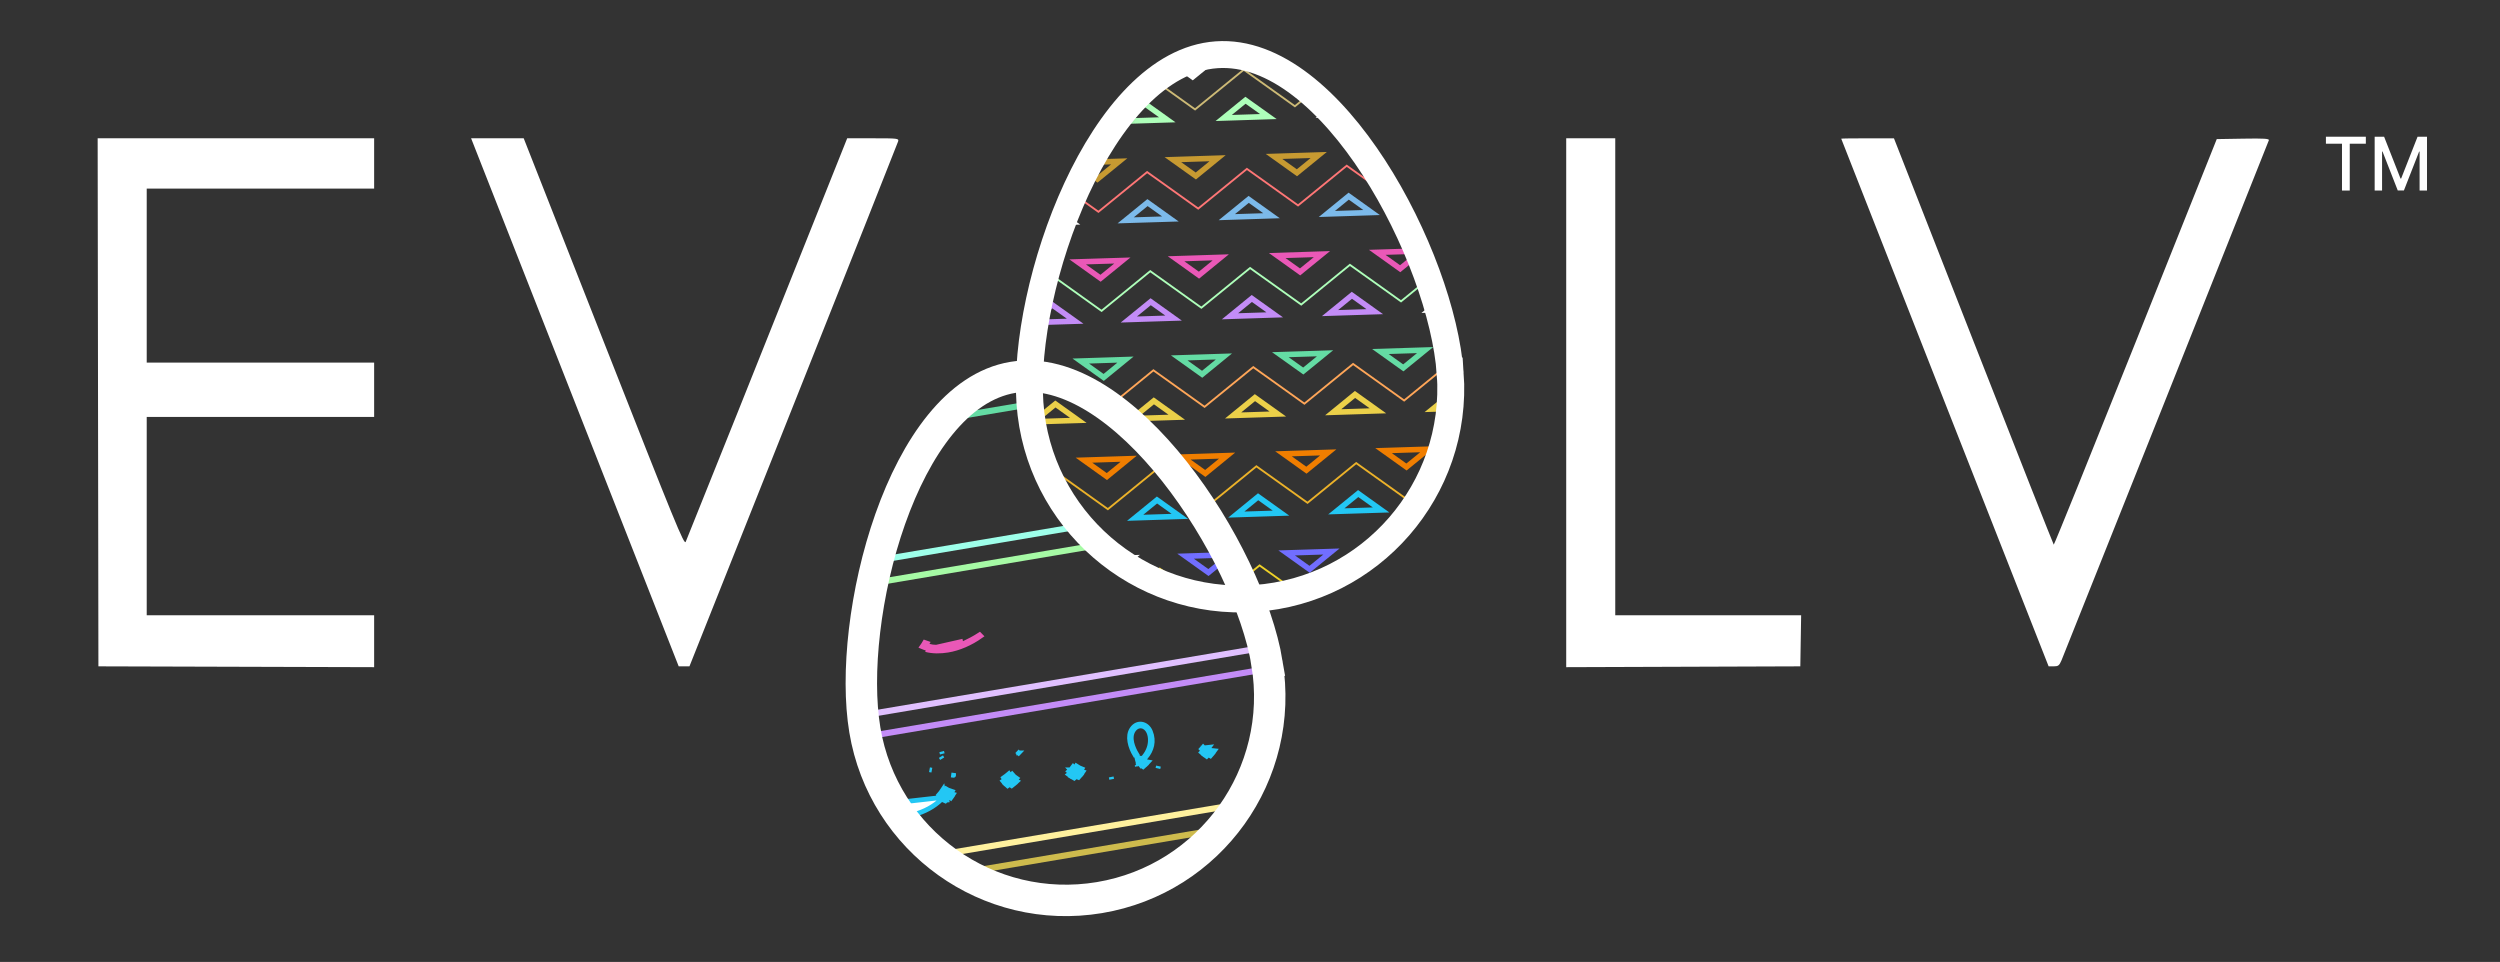 <svg xmlns="http://www.w3.org/2000/svg" fill="none" viewBox="0 0 512 197" height="197" width="512">
<rect x="0" y="0" width="512" height="197" fill="#333333" stroke="none"/>
<g clip-path="url(#clip0_129_2619)">
<path fill="white" d="M138.997 136.467H141.2L162.476 83.028C174.178 53.636 183.835 29.303 183.937 28.955C184.113 28.348 183.895 28.322 178.813 28.322H173.505L172.743 30.232C157.591 68.201 140.702 110.403 140.428 110.976C140.104 111.654 138.353 107.377 123.66 70.027L107.254 28.322H96.482L138.997 136.467ZM320.76 136.637L368.705 136.467L368.874 126.001H330.804V28.322H320.76V136.637ZM377.084 28.405C377.087 28.45 386.646 52.783 398.323 82.477L419.557 136.467H420.612C421.529 136.467 421.738 136.307 422.191 135.25C422.618 134.262 464.119 30.163 464.659 28.729C464.784 28.394 463.693 28.325 459.402 28.397L453.99 28.488L437.378 70.072C428.239 92.942 420.695 111.606 420.609 111.545C420.526 111.485 413.126 92.739 404.169 69.886L387.884 28.335L382.481 28.328C379.506 28.325 377.081 28.359 377.084 28.405Z" clip-rule="evenodd" fill-rule="evenodd"></path>
<path fill="white" d="M20.154 136.467L20 28.322H76.623V38.621H30.047V74.254H76.623V85.384H30.047V126.001H76.623V136.637L20.154 136.467Z"></path>
<path fill="white" d="M476.348 29.432V28H484.524V29.432H481.228V39.024H479.639V29.432H476.348Z"></path>
<path fill="white" d="M486.331 28H488.265L491.628 36.569H491.752L495.116 28H497.05V39.024H495.533V31.047H495.435L492.32 39.008H491.061L487.945 31.041H487.847V39.024H486.331V28Z"></path>
<path stroke-miterlimit="10" stroke-width="5.337" stroke="white" d="M259.476 135.793C263.264 158.537 247.891 180.039 225.155 183.831C202.412 187.619 180.91 172.246 177.122 149.502C173.335 126.758 184.686 81.073 207.429 77.286C230.168 73.507 255.702 113.046 259.49 135.79L259.476 135.793Z"></path>
<mask height="108" width="85" y="77" x="175" maskUnits="userSpaceOnUse" style="mask-type:luminance" id="mask0_129_2619">
<path stroke-width="0.981" stroke="white" fill="white" d="M256.517 130.087L256.518 130.093L259.017 143.087C259.017 143.088 259.018 143.089 259.018 143.09C260.643 152.109 256.406 161.62 249.377 169.269C242.352 176.914 232.616 182.608 223.426 184.015C214.279 185.413 203.366 181.477 194.295 174.844C185.225 168.212 178.117 158.973 176.483 149.913C175.665 145.381 175.98 138.787 177.223 131.367C178.464 123.959 180.625 115.77 183.469 108.067C186.315 100.362 189.838 93.163 193.796 87.724C197.767 82.266 202.111 78.667 206.574 77.985C206.757 77.957 206.925 78.005 207.114 78.171C207.319 78.349 207.529 78.651 207.742 79.087C208.168 79.958 208.523 81.188 208.904 82.53C208.914 82.565 208.924 82.6 208.934 82.635C209.3 83.923 209.69 85.293 210.182 86.419C210.641 87.469 211.244 88.44 212.122 88.87C212.754 90.417 213.237 91.97 213.726 93.545C215.07 97.867 216.465 102.357 221.142 107.336C223.758 110.12 228.671 114.275 234.381 117.55C239.974 120.758 246.417 123.17 252.245 122.525C253.192 124.069 253.89 125.037 254.419 125.687C254.86 126.228 255.187 126.551 255.419 126.779C255.481 126.84 255.536 126.895 255.585 126.945C255.698 127.06 255.769 127.146 255.829 127.243C255.889 127.341 255.948 127.469 256.013 127.674C256.147 128.101 256.283 128.788 256.517 130.087Z"></path>
</mask>
<g mask="url(#mask0_129_2619)">
<path stroke-width="0.981" stroke="white" fill="white" d="M159.237 86.868L251.609 71.276L251.655 71.547L159.283 87.139L159.237 86.868Z"></path>
<path stroke-width="0.981" stroke="#64DCA4" fill="white" d="M159.972 91.248L252.344 75.655L252.39 75.926L160.018 91.519L159.972 91.248Z"></path>
<path stroke-width="0.981" stroke="#F07E00" fill="white" d="M160.888 105.695L160.95 105.721C161.789 106.075 162.756 106.012 163.763 105.708C164.768 105.404 165.757 104.878 166.601 104.379L166.602 104.379C166.682 104.332 166.762 104.283 166.842 104.234C166.78 104.143 166.72 104.051 166.663 103.958M160.888 105.695L165.943 103.816M160.888 105.695C160.889 105.679 160.895 105.65 160.917 105.611C160.95 105.552 161.002 105.507 161.053 105.485C161.096 105.467 161.145 105.461 161.21 105.489M160.888 105.695L161.4 105.036M166.663 103.958C166.505 104.057 166.346 104.152 166.184 104.243M166.663 103.958C166.801 103.871 166.938 103.781 167.073 103.689C167.208 103.596 167.341 103.5 167.472 103.402C167.386 103.26 167.306 103.115 167.232 102.968C167.156 102.817 167.087 102.664 167.025 102.509C166.892 102.612 166.756 102.713 166.618 102.81C166.683 102.962 166.754 103.112 166.83 103.26C166.695 103.354 166.558 103.444 166.419 103.532M166.184 104.243C166.184 104.243 166.184 104.243 166.183 104.243L165.943 103.816M166.184 104.243C166.184 104.242 166.185 104.242 166.185 104.242L165.943 103.816M166.184 104.243C165.615 104.566 164.784 105.035 163.916 105.346C163.068 105.651 162.066 105.85 161.21 105.489M165.943 103.816C164.798 104.465 162.755 105.61 161.4 105.036M161.21 105.489C161.21 105.489 161.211 105.489 161.211 105.489L161.4 105.036M161.21 105.489C161.21 105.488 161.21 105.488 161.209 105.488L161.4 105.036"></path>
<path stroke-width="0.981" stroke="#9EFFEA" fill="white" d="M164.348 117.225L256.719 101.633L256.765 101.903L164.393 117.496L164.348 117.225Z"></path>
<path stroke-width="0.981" stroke="#A6FAA5" fill="white" d="M165.087 121.595L257.459 106.002L257.505 106.273L165.133 121.866L165.087 121.595Z"></path>
<path stroke-width="0.981" stroke="#EA58B7" fill="white" d="M166.346 135.82C167.202 136.182 168.204 135.983 169.052 135.678C169.92 135.366 170.751 134.897 171.32 134.574C171.477 134.486 171.631 134.394 171.784 134.299C171.843 134.395 171.905 134.489 171.968 134.582C171.888 134.632 171.808 134.68 171.728 134.728L171.727 134.728C170.883 135.226 169.894 135.753 168.89 136.057C167.883 136.361 166.916 136.424 166.076 136.069L166.075 136.069C166.041 136.055 166.028 136.043 166.024 136.039C166.023 136.031 166.022 135.996 166.053 135.942C166.086 135.884 166.138 135.838 166.189 135.817C166.232 135.799 166.28 135.793 166.346 135.82ZM166.346 135.82C166.346 135.82 166.345 135.82 166.345 135.82L166.536 135.368M166.346 135.82C166.346 135.82 166.346 135.82 166.347 135.82L166.536 135.368M166.536 135.368C167.891 135.942 169.934 134.797 171.079 134.147L165.885 136.521C165.102 136.192 165.762 135.044 166.536 135.368ZM189.626 133.034C191.039 133.411 192.615 133.387 194.08 133.152L194.081 133.152C196.358 132.791 198.809 131.708 200.849 130.258C200.769 130.181 200.691 130.101 200.615 130.018C199.555 130.711 198.43 131.28 197.425 131.759M189.626 133.034L197.214 131.317M189.626 133.034C189.689 132.946 189.751 132.857 189.812 132.767M197.425 131.759C197.425 131.76 197.425 131.76 197.425 131.76L197.214 131.317M197.425 131.759C197.425 131.759 197.426 131.759 197.426 131.759L197.214 131.317M197.425 131.759C195.213 132.821 192.348 133.461 189.812 132.767M197.214 131.317C195.099 132.332 192.434 132.919 190.091 132.333C190.001 132.48 189.908 132.625 189.812 132.767M189.812 132.767C189.647 132.722 189.484 132.671 189.322 132.614C189.163 132.559 189.006 132.498 188.851 132.431C188.948 132.296 189.041 132.158 189.132 132.017C189.221 131.878 189.308 131.736 189.391 131.593C189.545 131.654 189.701 131.71 189.86 131.759C189.777 131.905 189.691 132.05 189.602 132.191"></path>
<path stroke-width="0.981" stroke="#E0C0FF" fill="white" d="M169.481 147.576L261.852 131.983L261.898 132.254L169.526 147.847L169.481 147.576Z"></path>
<path stroke-width="0.981" stroke="#C38CF7" fill="white" d="M170.21 151.931L262.581 136.338L262.627 136.609L170.255 152.202L170.21 151.931Z"></path>
<path stroke-width="0.981" stroke="#23C7F4" fill="white" d="M194.427 163.799C194.535 163.663 194.641 163.522 194.744 163.378C194.576 163.334 194.411 163.283 194.248 163.227C194.087 163.171 193.929 163.109 193.774 163.041C193.671 163.177 193.565 163.309 193.458 163.437C193.422 163.48 193.385 163.522 193.349 163.564L193.349 163.564C193.274 163.651 193.197 163.736 193.119 163.819C193.274 163.895 193.432 163.965 193.592 164.029C193.635 163.982 193.678 163.934 193.719 163.886M194.427 163.799L193.719 163.886M194.427 163.799C194.26 163.75 194.094 163.695 193.931 163.634C193.861 163.719 193.791 163.803 193.719 163.886M194.427 163.799L193.719 163.886M192.432 163.373C192.536 163.268 192.638 163.159 192.737 163.047C192.638 162.985 192.541 162.919 192.445 162.851C192.406 162.823 192.368 162.795 192.331 162.766C192.44 162.646 192.546 162.521 192.649 162.392C192.676 162.412 192.703 162.432 192.731 162.452L192.448 162.847L192.731 162.452C192.837 162.528 192.945 162.6 193.056 162.667C193.197 162.754 193.342 162.834 193.49 162.908C193.387 163.042 193.28 163.171 193.171 163.296C193.06 163.425 192.945 163.549 192.828 163.669C192.751 163.627 192.674 163.583 192.599 163.538L192.781 163.718C192.78 163.718 192.78 163.718 192.78 163.718C191.383 165.131 189.301 166.272 187.118 166.83C184.938 167.388 182.584 167.381 180.673 166.4L180.673 166.399C180.01 166.057 179.368 165.537 178.821 164.911L192.432 163.373ZM192.432 163.373C192.42 163.385 192.407 163.398 192.395 163.41C192.462 163.454 192.529 163.496 192.597 163.537L192.432 163.373ZM177.268 163.198C177.377 163.114 177.484 163.027 177.589 162.938C177.546 162.832 177.506 162.725 177.469 162.617C177.195 161.814 177.098 160.954 177.3 160.133C177.505 159.302 178.006 158.548 178.859 157.963L178.86 157.962C179.338 157.637 179.877 157.56 180.328 157.872C180.725 158.147 180.917 158.637 180.979 159.114L180.979 159.118C181.053 159.714 180.883 160.28 180.647 160.763C180.411 161.248 180.09 161.688 179.815 162.043L179.814 162.045C179.499 162.446 179.156 162.824 178.79 163.176C178.849 163.283 178.912 163.387 178.977 163.49C179.876 162.655 180.63 161.678 181.059 160.618L181.06 160.615C181.316 159.993 181.355 159.048 181.092 158.306C180.963 157.942 180.774 157.661 180.539 157.485C180.314 157.316 180.014 157.216 179.596 157.267L177.268 163.198ZM177.268 163.198C176.954 162.414 176.816 161.571 176.908 160.718C176.988 160.016 177.3 159.177 177.791 158.496C178.284 157.813 178.91 157.35 179.596 157.267L177.268 163.198ZM194.219 161.824C194.137 161.967 194.051 162.107 193.962 162.245C193.871 162.384 193.778 162.521 193.681 162.654C193.666 162.647 193.651 162.639 193.635 162.632C193.635 162.632 193.635 162.632 193.635 162.632L193.853 162.192L194.219 161.824ZM194.219 161.824C194.17 161.801 194.12 161.777 194.071 161.753L194.07 161.753C193.973 161.704 193.877 161.652 193.785 161.595C193.703 161.737 193.617 161.876 193.528 162.013M194.219 161.824L193.528 162.013M193.528 162.013C193.387 161.927 193.253 161.833 193.125 161.732M193.528 162.013L193.125 161.732M193.125 161.732C193.035 161.87 192.942 162.004 192.845 162.135C192.974 162.236 193.108 162.33 193.248 162.416L193.125 161.732ZM219.526 157.913C219.565 157.945 219.605 157.976 219.645 158.006C219.777 158.105 219.915 158.198 220.06 158.285C220.031 158.315 220.002 158.344 219.972 158.373L219.969 158.376C219.877 158.464 219.783 158.549 219.686 158.631C219.555 158.743 219.419 158.849 219.28 158.951C219.137 158.854 218.999 158.752 218.867 158.643C219.006 158.546 219.141 158.445 219.271 158.338C219.14 158.235 219.015 158.126 218.896 158.011C219.025 157.908 219.15 157.801 219.269 157.688C219.348 157.764 219.431 157.837 219.518 157.907M219.526 157.913L219.29 157.668C219.29 157.668 219.289 157.668 219.289 157.669C219.288 157.669 219.288 157.67 219.287 157.67L219.518 157.907M219.526 157.913L219.63 158.022L219.518 157.907M219.526 157.913C219.523 157.911 219.52 157.909 219.518 157.907M233.704 156.728C233.575 156.835 233.443 156.94 233.309 157.042L233.704 156.728ZM233.704 156.728C233.838 156.831 233.976 156.929 234.116 157.022C234.246 156.911 234.373 156.798 234.497 156.683C234.355 156.594 234.217 156.499 234.082 156.398C233.949 156.3 233.821 156.196 233.696 156.086C233.573 156.196 233.448 156.304 233.319 156.409L233.704 156.728ZM233.955 155.844C234.081 155.951 234.212 156.052 234.346 156.148C234.482 156.246 234.621 156.338 234.764 156.425C234.882 156.306 234.998 156.184 235.11 156.06L233.955 155.844ZM233.955 155.844C234.074 155.729 234.189 155.612 234.3 155.493L233.955 155.844ZM246.247 153.22C246.193 153.282 246.137 153.344 246.081 153.405C246.194 153.524 246.31 153.639 246.43 153.75C246.319 153.87 246.205 153.988 246.088 154.103C246.209 154.214 246.333 154.322 246.46 154.425C246.577 154.31 246.691 154.191 246.802 154.071C246.864 154.003 246.925 153.935 246.986 153.866L246.986 153.866C247.033 153.812 247.08 153.757 247.126 153.702C246.998 153.6 246.874 153.493 246.754 153.382C246.634 153.27 246.518 153.154 246.406 153.034C246.354 153.097 246.301 153.159 246.247 153.22ZM246.247 153.22C246.247 153.22 246.247 153.22 246.247 153.22L246.616 153.543L246.247 153.22ZM247.587 153.635C247.72 153.732 247.856 153.823 247.995 153.91C248.136 153.998 248.279 154.08 248.424 154.158C248.525 154.027 248.624 153.894 248.719 153.759L247.587 153.635ZM247.587 153.635C247.689 153.507 247.787 153.376 247.882 153.243L247.587 153.635ZM260.135 150.018C260.279 150.096 260.426 150.168 260.576 150.233C260.726 150.299 260.879 150.359 261.033 150.414L260.135 150.018ZM260.135 150.018C260.205 149.869 260.271 149.718 260.334 149.567L260.135 150.018ZM178.51 165.148C178.376 165.246 178.242 165.341 178.107 165.433L178.51 165.148ZM178.51 165.148C178.398 165.027 178.292 164.902 178.19 164.774L178.51 165.148ZM171.194 166.414L171.137 166.39C171.137 166.379 171.138 166.346 171.166 166.296C171.199 166.237 171.251 166.192 171.302 166.17C171.345 166.152 171.394 166.146 171.459 166.174C172.315 166.535 173.318 166.336 174.166 166.031C175.033 165.72 175.864 165.251 176.433 164.928C176.592 164.838 176.75 164.745 176.905 164.647C176.963 164.742 177.024 164.835 177.086 164.927C177.006 164.977 176.926 165.025 176.846 165.072L176.846 165.073C176.001 165.571 175.013 166.098 174.008 166.401C173.001 166.705 172.034 166.769 171.194 166.414ZM177.899 164.379C177.835 164.285 177.773 164.189 177.714 164.092C177.824 164.009 177.933 163.925 178.04 163.838C178.099 163.938 178.161 164.036 178.225 164.132C178.117 164.217 178.009 164.299 177.899 164.379ZM192.958 155.378L192.704 154.958L192.958 155.378ZM195.287 158.782C195.288 158.782 195.288 158.782 195.288 158.781C195.288 158.781 195.288 158.781 195.288 158.78L194.801 158.717L195.287 158.782ZM193.964 162.784C194.119 162.851 194.276 162.912 194.434 162.968C194.596 163.024 194.759 163.075 194.924 163.12C195.02 162.978 195.114 162.833 195.204 162.686C195.039 162.645 194.876 162.598 194.715 162.545C194.804 162.403 194.89 162.259 194.974 162.112C194.815 162.063 194.658 162.008 194.504 161.946C194.421 162.09 194.334 162.231 194.244 162.37C194.154 162.511 194.06 162.649 193.964 162.784ZM192.98 154.397L192.855 153.923L192.98 154.397C192.98 154.397 192.98 154.397 192.98 154.397ZM205.826 159.714C205.692 159.808 205.556 159.899 205.418 159.988C205.52 160.121 205.626 160.247 205.736 160.367C205.874 160.276 206.012 160.183 206.148 160.088C206.283 159.994 206.417 159.897 206.549 159.798C206.436 159.682 206.328 159.559 206.225 159.428C206.153 159.335 206.083 159.239 206.016 159.139L206.015 159.137C205.991 159.101 205.967 159.064 205.943 159.026C205.813 159.124 205.679 159.22 205.544 159.313C205.565 159.346 205.586 159.379 205.608 159.411C205.678 159.516 205.751 159.617 205.826 159.714ZM205.967 160.603C206.089 160.721 206.216 160.831 206.346 160.935C206.484 160.835 206.621 160.734 206.755 160.631C206.893 160.735 207.035 160.832 207.181 160.922C207.32 160.814 207.456 160.704 207.59 160.593C207.44 160.508 207.295 160.416 207.155 160.316C207.019 160.219 206.888 160.114 206.763 160.002C206.634 160.105 206.503 160.208 206.37 160.308C206.237 160.408 206.103 160.506 205.967 160.603ZM207.029 159.783C207.155 159.894 207.286 159.998 207.422 160.093C207.562 160.192 207.708 160.283 207.858 160.366C207.99 160.251 208.12 160.135 208.247 160.017C208.093 159.939 207.945 159.854 207.803 159.759C207.928 159.645 208.052 159.53 208.172 159.413C208.03 159.325 207.895 159.228 207.767 159.122C207.649 159.235 207.528 159.347 207.404 159.458C207.282 159.568 207.157 159.676 207.029 159.783ZM207.203 159.273C207.328 159.166 207.45 159.056 207.569 158.944C207.453 158.831 207.344 158.709 207.244 158.578C207.125 158.69 207.003 158.8 206.877 158.907C206.778 158.78 206.685 158.644 206.599 158.5C206.475 158.607 206.348 158.713 206.217 158.816C206.305 158.958 206.398 159.092 206.498 159.219C206.6 159.35 206.709 159.472 206.822 159.587C206.952 159.485 207.079 159.38 207.203 159.273ZM208.628 154.205C208.628 154.204 208.628 154.204 208.627 154.203L208.29 154.56L208.629 154.205C208.629 154.205 208.629 154.205 208.628 154.205ZM219.514 157.429C219.636 157.54 219.764 157.642 219.897 157.736C220.033 157.831 220.173 157.919 220.317 157.999C220.423 157.871 220.521 157.738 220.612 157.602C220.703 157.465 220.786 157.324 220.862 157.179C220.714 157.1 220.574 157.014 220.443 156.921C220.368 157.067 220.285 157.208 220.194 157.345C220.058 157.25 219.93 157.147 219.811 157.035C219.721 157.172 219.623 157.303 219.514 157.429ZM221.1 157.298C221.018 157.442 220.931 157.582 220.838 157.717C220.744 157.855 220.644 157.988 220.539 158.117C220.691 158.193 220.846 158.262 221.001 158.324C221.162 158.389 221.324 158.448 221.484 158.5C221.587 158.363 221.684 158.223 221.776 158.078C221.617 158.029 221.456 157.974 221.298 157.914C221.389 157.775 221.476 157.633 221.557 157.487C221.4 157.429 221.247 157.367 221.1 157.298ZM220.281 158.412C220.166 158.536 220.046 158.656 219.92 158.772C219.794 158.889 219.663 159.001 219.527 159.109C219.677 159.201 219.831 159.286 219.989 159.365C220.124 159.251 220.255 159.133 220.382 159.011C220.54 159.085 220.703 159.153 220.87 159.216C220.993 159.09 221.112 158.96 221.226 158.825C221.06 158.766 220.898 158.703 220.741 158.635C220.583 158.566 220.429 158.492 220.281 158.412ZM227.579 159.118L227.673 159.6L227.579 159.118C227.579 159.118 227.579 159.118 227.579 159.118ZM232.714 156.513C232.784 156.582 232.855 156.65 232.927 156.716L232.714 156.513ZM233.105 156.209C233.232 156.105 233.357 155.998 233.478 155.887C233.361 155.775 233.248 155.657 233.138 155.534C233.03 155.412 232.926 155.286 232.826 155.154L233.105 156.209ZM232.455 154.61C231.986 153.835 231.568 152.867 231.404 151.904C231.24 150.939 231.338 150.03 231.827 149.305L231.827 149.305C232.387 148.474 233.152 148.208 233.841 148.318C234.544 148.431 235.238 148.949 235.595 149.834L235.595 149.834C236.398 151.816 235.868 153.613 234.623 155.124C234.542 155.056 234.463 154.987 234.387 154.915C234.796 154.39 235.13 153.805 235.345 153.155C235.673 152.182 235.731 150.898 235.256 149.882C234.971 149.265 234.467 148.802 233.851 148.694C233.208 148.582 232.583 148.881 232.144 149.509L232.144 149.509C231.586 150.309 231.598 151.293 231.797 152.156C231.998 153.028 232.408 153.869 232.778 154.478L232.455 154.61ZM233.388 155.298C233.498 155.419 233.613 155.536 233.732 155.647C233.849 155.532 233.962 155.414 234.071 155.292L233.388 155.298ZM246.706 154.619C246.839 154.719 246.975 154.814 247.113 154.906C247.23 154.788 247.345 154.668 247.457 154.545C247.597 154.635 247.74 154.721 247.886 154.802C247.997 154.678 248.106 154.551 248.213 154.423C248.067 154.343 247.924 154.26 247.784 154.171C247.645 154.083 247.509 153.991 247.376 153.894C247.27 154.019 247.162 154.142 247.05 154.263C246.938 154.384 246.824 154.503 246.706 154.619ZM246.963 153.123C247.083 153.235 247.207 153.342 247.335 153.444C247.436 153.315 247.534 153.183 247.628 153.05L246.963 153.123ZM259.547 151.119C259.691 151.196 259.838 151.269 259.988 151.337C260.073 151.196 260.155 151.053 260.234 150.909C260.383 150.976 260.535 151.038 260.69 151.097C260.768 150.952 260.844 150.805 260.916 150.658C260.761 150.6 260.609 150.539 260.46 150.473C260.309 150.406 260.162 150.335 260.019 150.259C259.947 150.406 259.871 150.551 259.792 150.694C259.713 150.838 259.631 150.979 259.547 151.119ZM259.351 150.743C259.392 150.67 259.435 150.594 259.478 150.516C259.554 150.379 259.632 150.234 259.71 150.082C259.568 149.995 259.432 149.902 259.302 149.803C259.167 149.701 259.039 149.592 258.917 149.475C258.839 149.632 258.76 149.784 258.682 149.927C258.806 150.039 258.935 150.144 259.069 150.242C259.02 150.331 258.972 150.417 258.925 150.499C258.892 150.557 258.858 150.614 258.824 150.67C258.956 150.766 259.093 150.856 259.233 150.941C259.273 150.876 259.311 150.811 259.349 150.745L259.351 150.743ZM260.774 149.785C260.838 149.633 260.898 149.481 260.954 149.328L260.774 149.785ZM259.832 149.839C259.903 149.694 259.974 149.545 260.043 149.391C260.11 149.241 260.176 149.087 260.239 148.931C260.096 148.831 259.963 148.722 259.841 148.603C259.777 148.767 259.711 148.928 259.641 149.086C259.509 148.971 259.385 148.845 259.269 148.709C259.199 148.876 259.126 149.04 259.051 149.2C259.17 149.325 259.297 149.441 259.428 149.548C259.558 149.653 259.693 149.75 259.832 149.839ZM257.836 145.9C257.836 145.901 257.836 145.902 257.836 145.903L258.327 145.892L257.836 145.898C257.836 145.899 257.836 145.9 257.836 145.9ZM258.197 144.381C258.197 144.381 258.196 144.381 258.196 144.382C258.196 144.382 258.195 144.383 258.195 144.383L258.576 144.692L258.197 144.381ZM260.519 144.776C260.519 144.776 260.519 144.775 260.519 144.774C260.519 144.774 260.518 144.774 260.518 144.773L260.077 144.987L260.519 144.776ZM263.657 151.354C263.657 151.354 263.656 151.354 263.656 151.354L263.567 151.836L263.657 151.354ZM237.144 157.376C237.144 157.376 237.144 157.376 237.144 157.376L237.253 156.897L237.144 157.376ZM190.844 157.73C190.844 157.73 190.844 157.73 190.844 157.73C190.844 157.73 190.844 157.73 190.844 157.73L190.362 157.641L190.844 157.73Z"></path>
<path stroke-width="0.981" stroke="#FFF19E" fill="white" d="M174.596 177.922L266.967 162.33L267.013 162.601L174.641 178.193L174.596 177.922Z"></path>
<path stroke-width="0.981" stroke="#CEBB4D" fill="white" d="M175.343 182.28L267.715 166.688L267.76 166.959L175.389 182.551L175.343 182.28Z"></path>
<path stroke-width="0.981" stroke="white" fill="white" d="M182.036 194.988C182.094 195.083 182.155 195.176 182.217 195.268C182.137 195.318 182.057 195.366 181.977 195.413L181.977 195.414C181.132 195.912 180.144 196.439 179.139 196.742C178.132 197.046 177.165 197.11 176.325 196.755L176.268 196.731C176.268 196.72 176.269 196.687 176.298 196.637C176.331 196.578 176.382 196.533 176.434 196.511C176.476 196.493 176.525 196.487 176.591 196.515M182.036 194.988C181.881 195.086 181.724 195.179 181.565 195.269M182.036 194.988C182.174 194.902 182.311 194.812 182.446 194.719C182.581 194.627 182.714 194.531 182.846 194.433C182.76 194.291 182.68 194.146 182.606 193.999C182.53 193.848 182.461 193.695 182.399 193.539C182.266 193.643 182.13 193.743 181.992 193.84C182.057 193.993 182.128 194.143 182.204 194.291C182.069 194.384 181.931 194.475 181.792 194.562M181.565 195.269C180.996 195.592 180.165 196.061 179.297 196.372C178.449 196.677 177.447 196.876 176.591 196.515M181.565 195.269C181.565 195.268 181.565 195.268 181.565 195.268L181.323 194.842M181.565 195.269C181.564 195.269 181.564 195.269 181.564 195.269L181.323 194.842M176.591 196.515C176.59 196.514 176.59 196.514 176.59 196.514L176.781 196.062M176.591 196.515C176.591 196.515 176.591 196.515 176.591 196.515L176.781 196.062M176.781 196.062C178.136 196.636 180.179 195.491 181.323 194.842M176.781 196.062L181.323 194.842"></path>
</g>
<path stroke-miterlimit="10" stroke-width="0.765" stroke="white" d="M259.476 135.793C263.264 158.537 247.891 180.039 225.155 183.831C202.412 187.619 180.91 172.246 177.122 149.502C173.335 126.758 184.686 81.073 207.429 77.286C230.168 73.507 255.702 113.046 259.49 135.79L259.476 135.793Z"></path>
<path stroke-width="0.887" stroke="white" d="M296.594 77.022L296.603 77.02C297.976 100.332 280.339 120.471 256.983 122.118C233.458 123.776 213.04 106.054 211.374 82.525C210.542 70.732 214.132 53.391 220.902 38.787C224.285 31.489 228.451 24.9 233.232 20.038C238.014 15.175 243.384 12.066 249.182 11.658C254.981 11.249 260.733 13.573 266.15 17.717C271.566 21.86 276.615 27.799 280.989 34.55C289.74 48.06 295.727 64.726 296.559 76.518L296.594 77.022Z"></path>
<mask height="113" width="87" y="11" x="211" maskUnits="userSpaceOnUse" style="mask-type:luminance" id="mask1_129_2619">
<path stroke-width="1.137" stroke="white" fill="white" d="M297.353 79.122L297.353 79.122C298.06 102.767 279.444 122.5 255.798 123.207C232.15 123.897 212.419 105.297 211.713 81.651C211.366 69.788 215.682 52.526 223.082 38.139C226.78 30.951 231.231 24.512 236.225 19.834C241.22 15.155 246.719 12.271 252.527 12.099C258.33 11.928 263.988 14.483 269.248 18.86C274.507 23.236 279.33 29.401 283.444 36.36C291.678 50.286 297.003 67.263 297.353 79.122Z"></path>
</mask>
<g mask="url(#mask1_129_2619)">
<path stroke-miterlimit="10" stroke-width="0.386" stroke="#CDBA76" d="M306.072 20.466L295.599 12.982L285.634 21.105L275.169 13.629L265.196 21.761L254.723 14.277L244.751 22.41L234.286 14.933L224.313 23.065L213.84 15.582L203.86 23.722"></path>
<path stroke-width="1.137" stroke="white" d="M228.563 12.743L224.09 16.386L219.398 13.032L228.563 12.743Z"></path>
<path stroke-width="1.137" stroke="white" d="M248.727 12.098L244.254 15.742L239.561 12.387L248.727 12.098Z"></path>
<path stroke-width="1.137" stroke="white" d="M269.44 11.432L264.973 15.082L260.279 11.727L269.44 11.432Z"></path>
<path stroke-width="1.137" stroke="white" d="M289.927 10.789L285.467 14.43L280.771 11.083L289.927 10.789Z"></path>
<path stroke-width="1.137" stroke="white" d="M209.634 13.343L205.166 16.992L200.473 13.637L209.634 13.343Z"></path>
<path stroke-width="1.137" stroke="white" d="M214.2 21.827L218.893 25.182L209.732 25.476L214.2 21.827Z"></path>
<path stroke-width="1.137" stroke="#AEFFBA" d="M234.363 21.182L239.056 24.537L229.89 24.826L234.363 21.182Z"></path>
<path stroke-width="1.137" stroke="#AEFFBA" d="M255.075 20.531L259.763 23.871L250.611 24.165L255.075 20.531Z"></path>
<path stroke-width="1.137" stroke="white" d="M275.568 19.878L280.253 23.226L271.097 23.52L275.568 19.878Z"></path>
<path stroke-width="1.137" stroke="white" d="M295.948 19.22L300.641 22.575L291.476 22.864L295.948 19.22Z"></path>
<path stroke-miterlimit="10" stroke-width="0.386" stroke="#FF7676" d="M306.723 40.767L296.249 33.283L286.277 41.415L275.812 33.939L265.84 42.071L255.366 34.587L245.394 42.719L234.929 35.243L224.957 43.375L214.483 35.892L204.511 44.023"></path>
<path stroke-width="1.137" stroke="#C79A31" d="M229.214 33.044L224.741 36.688L220.048 33.333L229.214 33.044Z"></path>
<path stroke-width="1.137" stroke="#C79A31" d="M249.364 32.401L244.904 36.043L240.208 32.696L249.364 32.401Z"></path>
<path stroke-width="1.137" stroke="#C79A31" d="M270.079 31.742L265.608 35.384L260.923 32.036L270.079 31.742Z"></path>
<path stroke-width="1.137" stroke="white" d="M290.574 31.089L286.102 34.732L281.417 31.384L290.574 31.089Z"></path>
<path stroke-width="1.137" stroke="white" d="M210.28 33.643L205.809 37.285L201.124 33.937L210.28 33.643Z"></path>
<path stroke-width="1.137" stroke="white" d="M214.85 42.127L219.543 45.482L210.377 45.771L214.85 42.127Z"></path>
<path stroke-width="1.137" stroke="#7CBAEA" d="M235.006 41.491L239.698 44.845L230.54 45.127L235.006 41.491Z"></path>
<path stroke-width="1.137" stroke="#7CBAEA" d="M255.726 40.832L260.411 44.18L255.831 44.327L251.254 44.474L255.726 40.832Z"></path>
<path stroke-width="1.137" stroke="#7CBAEA" d="M276.211 40.172L280.904 43.527L271.743 43.821L276.211 40.172Z"></path>
<path stroke-width="1.137" stroke="white" d="M296.592 39.529L301.283 42.883L292.126 43.166L296.592 39.529Z"></path>
<path stroke-miterlimit="10" stroke-width="0.386" stroke="#AEFFBA" d="M307.374 61.068L296.9 53.584L286.928 61.716L276.463 54.24L266.491 62.372L256.017 54.888L246.045 63.02L235.571 55.537L225.599 63.669L215.134 56.193L205.162 64.325"></path>
<path stroke-width="1.137" stroke="#EA58B7" d="M229.858 53.352L225.392 56.988L220.701 53.635L229.858 53.352Z"></path>
<path stroke-width="1.137" stroke="#EA58B7" d="M250.016 52.702L245.549 56.352L240.855 52.996L250.016 52.702Z"></path>
<path stroke-width="1.137" stroke="#EA58B7" d="M270.731 52.043L266.259 55.686L261.574 52.337L270.731 52.043Z"></path>
<path stroke-width="1.137" stroke="#EA58B7" d="M291.226 51.389L286.753 55.033L282.061 51.678L291.226 51.389Z"></path>
<path stroke-width="1.137" stroke="white" d="M210.923 53.953L206.459 57.587L201.772 54.247L210.923 53.953Z"></path>
<path stroke-width="1.137" stroke="#C38CF7" d="M215.494 62.437L220.19 65.783L211.029 66.072L215.494 62.437Z"></path>
<path stroke-width="1.137" stroke="#C38CF7" d="M235.658 61.792L240.35 65.146L231.185 65.435L235.658 61.792Z"></path>
<path stroke-width="1.137" stroke="#C38CF7" d="M256.368 61.126L261.062 64.481L251.901 64.775L256.368 61.126Z"></path>
<path stroke-width="1.137" stroke="#C38CF7" d="M276.862 60.473L281.555 63.828L272.394 64.122L276.862 60.473Z"></path>
<path stroke-width="1.137" stroke="white" d="M297.243 59.831L301.936 63.185L292.77 63.474L297.243 59.831Z"></path>
<path stroke-miterlimit="10" stroke-width="0.386" stroke="#FFA658" d="M308.008 81.369L297.543 73.893L287.57 82.025L277.113 74.54L267.141 82.672L256.667 75.188L246.695 83.32L236.221 75.837L226.249 83.969L215.784 76.492L205.796 84.626"></path>
<path stroke-width="1.137" stroke="#64DCA4" d="M230.501 73.647L226.034 77.297L221.34 73.942L230.501 73.647Z"></path>
<path stroke-width="1.137" stroke="#64DCA4" d="M250.665 73.003L246.198 76.652L241.504 73.297L250.665 73.003Z"></path>
<path stroke-width="1.137" stroke="#64DCA4" d="M271.374 72.352L266.909 75.987L262.213 72.641L271.374 72.352Z"></path>
<path stroke-width="1.137" stroke="#64DCA4" d="M291.868 71.698L287.395 75.341L282.702 71.987L291.868 71.698Z"></path>
<path stroke-width="1.137" stroke="white" d="M211.575 74.253L207.102 77.896L202.409 74.542L211.575 74.253Z"></path>
<path stroke-width="1.137" stroke="#EBD049" d="M216.143 82.737L220.836 86.092L211.67 86.38L216.143 82.737Z"></path>
<path stroke-width="1.137" stroke="#EBD049" d="M236.307 82.093L240.999 85.447L231.834 85.736L236.307 82.093Z"></path>
<path stroke-width="1.137" stroke="#EBD049" d="M257.01 81.436L261.704 84.791L252.543 85.085L257.01 81.436Z"></path>
<path stroke-width="1.137" stroke="#EBD049" d="M277.504 80.781L282.198 84.137L273.037 84.431L277.504 80.781Z"></path>
<path stroke-width="1.137" stroke="#EBD049" d="M297.893 80.131L302.586 83.486L293.42 83.775L297.893 80.131Z"></path>
<path stroke-miterlimit="10" stroke-width="0.386" stroke="#ECB229" d="M308.658 101.669L298.193 94.193L288.221 102.325L277.747 94.841L267.775 102.973L257.31 95.497L247.338 103.629L236.864 96.145L226.892 104.277L216.418 96.794L206.446 104.926"></path>
<path stroke-width="1.137" stroke="#F07E00" d="M231.152 93.949L226.684 97.599L221.991 94.243L231.152 93.949Z"></path>
<path stroke-width="1.137" stroke="#F07E00" d="M251.308 93.312L246.841 96.962L242.148 93.607L251.308 93.312Z"></path>
<path stroke-width="1.137" stroke="#F07E00" d="M272.025 92.652L267.552 96.295L262.86 92.941L272.025 92.652Z"></path>
<path stroke-width="1.137" stroke="#F07E00" d="M292.519 91.999L288.046 95.643L283.353 92.288L292.519 91.999Z"></path>
<path stroke-width="1.137" stroke="white" d="M212.225 94.553L207.752 98.196L203.06 94.842L212.225 94.553Z"></path>
<path stroke-width="1.137" stroke="white" d="M216.793 103.038L221.486 106.393L212.32 106.682L216.793 103.038Z"></path>
<path stroke-width="1.137" stroke="#23C7F4" d="M236.95 102.402L241.635 105.75L232.478 106.045L236.95 102.402Z"></path>
<path stroke-width="1.137" stroke="#23C7F4" d="M257.661 101.736L262.354 105.091L253.193 105.385L257.661 101.736Z"></path>
<path stroke-width="1.137" stroke="#23C7F4" d="M278.155 101.082L282.847 104.437L273.682 104.726L278.155 101.082Z"></path>
<path stroke-width="1.137" stroke="white" d="M298.536 100.441L303.221 103.789L294.064 104.083L298.536 100.441Z"></path>
<path stroke-miterlimit="10" stroke-width="0.386" stroke="#EFD127" d="M309.301 121.979L298.843 114.494L288.871 122.626L278.397 115.142L268.425 123.274L257.96 115.798L247.988 123.93L237.514 116.446L227.542 124.578L217.069 117.095L207.096 125.227"></path>
<path stroke-width="1.137" stroke="white" d="M231.794 114.257L227.334 117.898L222.638 114.551L231.794 114.257Z"></path>
<path stroke-width="1.137" stroke="#716EFF" d="M251.954 113.612L247.483 117.255L242.798 113.906L251.954 113.612Z"></path>
<path stroke-width="1.137" stroke="#716EFF" d="M272.675 112.952L268.203 116.595L263.51 113.241L272.675 112.952Z"></path>
<path stroke-width="1.137" stroke="white" d="M293.155 112.301L288.696 115.942L283.999 112.595L293.155 112.301Z"></path>
<path stroke-width="1.137" stroke="white" d="M212.868 114.862L208.395 118.506L203.702 115.151L212.868 114.862Z"></path>
<path stroke-width="1.137" stroke="white" d="M217.437 123.347L222.122 126.695L212.965 126.989L217.437 123.347Z"></path>
<path stroke-width="1.137" stroke="white" d="M237.592 122.695L242.286 126.051L233.125 126.345L237.592 122.695Z"></path>
<path stroke-width="1.137" stroke="white" d="M258.31 122.036L263.003 125.39L253.837 125.679L258.31 122.036Z"></path>
<path stroke-width="1.137" stroke="white" d="M278.798 121.391L283.494 124.737L274.333 125.026L278.798 121.391Z"></path>
<path stroke-width="1.137" stroke="white" d="M299.186 120.741L303.871 124.089L294.715 124.383L299.186 120.741Z"></path>
</g>
<path stroke-miterlimit="10" stroke-width="0.796" stroke="white" d="M297.922 79.105C298.638 103.064 279.775 123.059 255.815 123.774C231.853 124.474 211.861 105.627 211.145 81.668C210.445 57.706 228.542 12.239 252.511 11.53C276.463 10.824 297.215 55.152 297.922 79.105Z"></path>
<path stroke-miterlimit="10" stroke-width="5.511" stroke="white" d="M297.014 76.485C298.69 100.254 280.784 120.885 257.015 122.561C233.246 124.236 212.615 106.33 210.932 82.556C209.256 58.787 225.383 12.891 249.152 11.215C272.921 9.54 295.326 52.718 297.002 76.487L297.014 76.485Z"></path>
<path stroke-miterlimit="10" stroke-width="6.438" stroke="white" d="M259.474 135.793C263.261 158.537 247.888 180.039 225.153 183.831C202.409 187.619 180.908 172.246 177.12 149.502C173.333 126.758 184.683 81.073 207.427 77.286C230.166 73.507 255.7 113.046 259.487 135.79L259.474 135.793Z"></path>
</g>
<defs>
<clipPath id="clip0_129_2619">
<rect fill="white" height="197" width="512"></rect>
</clipPath>
</defs>
</svg>
